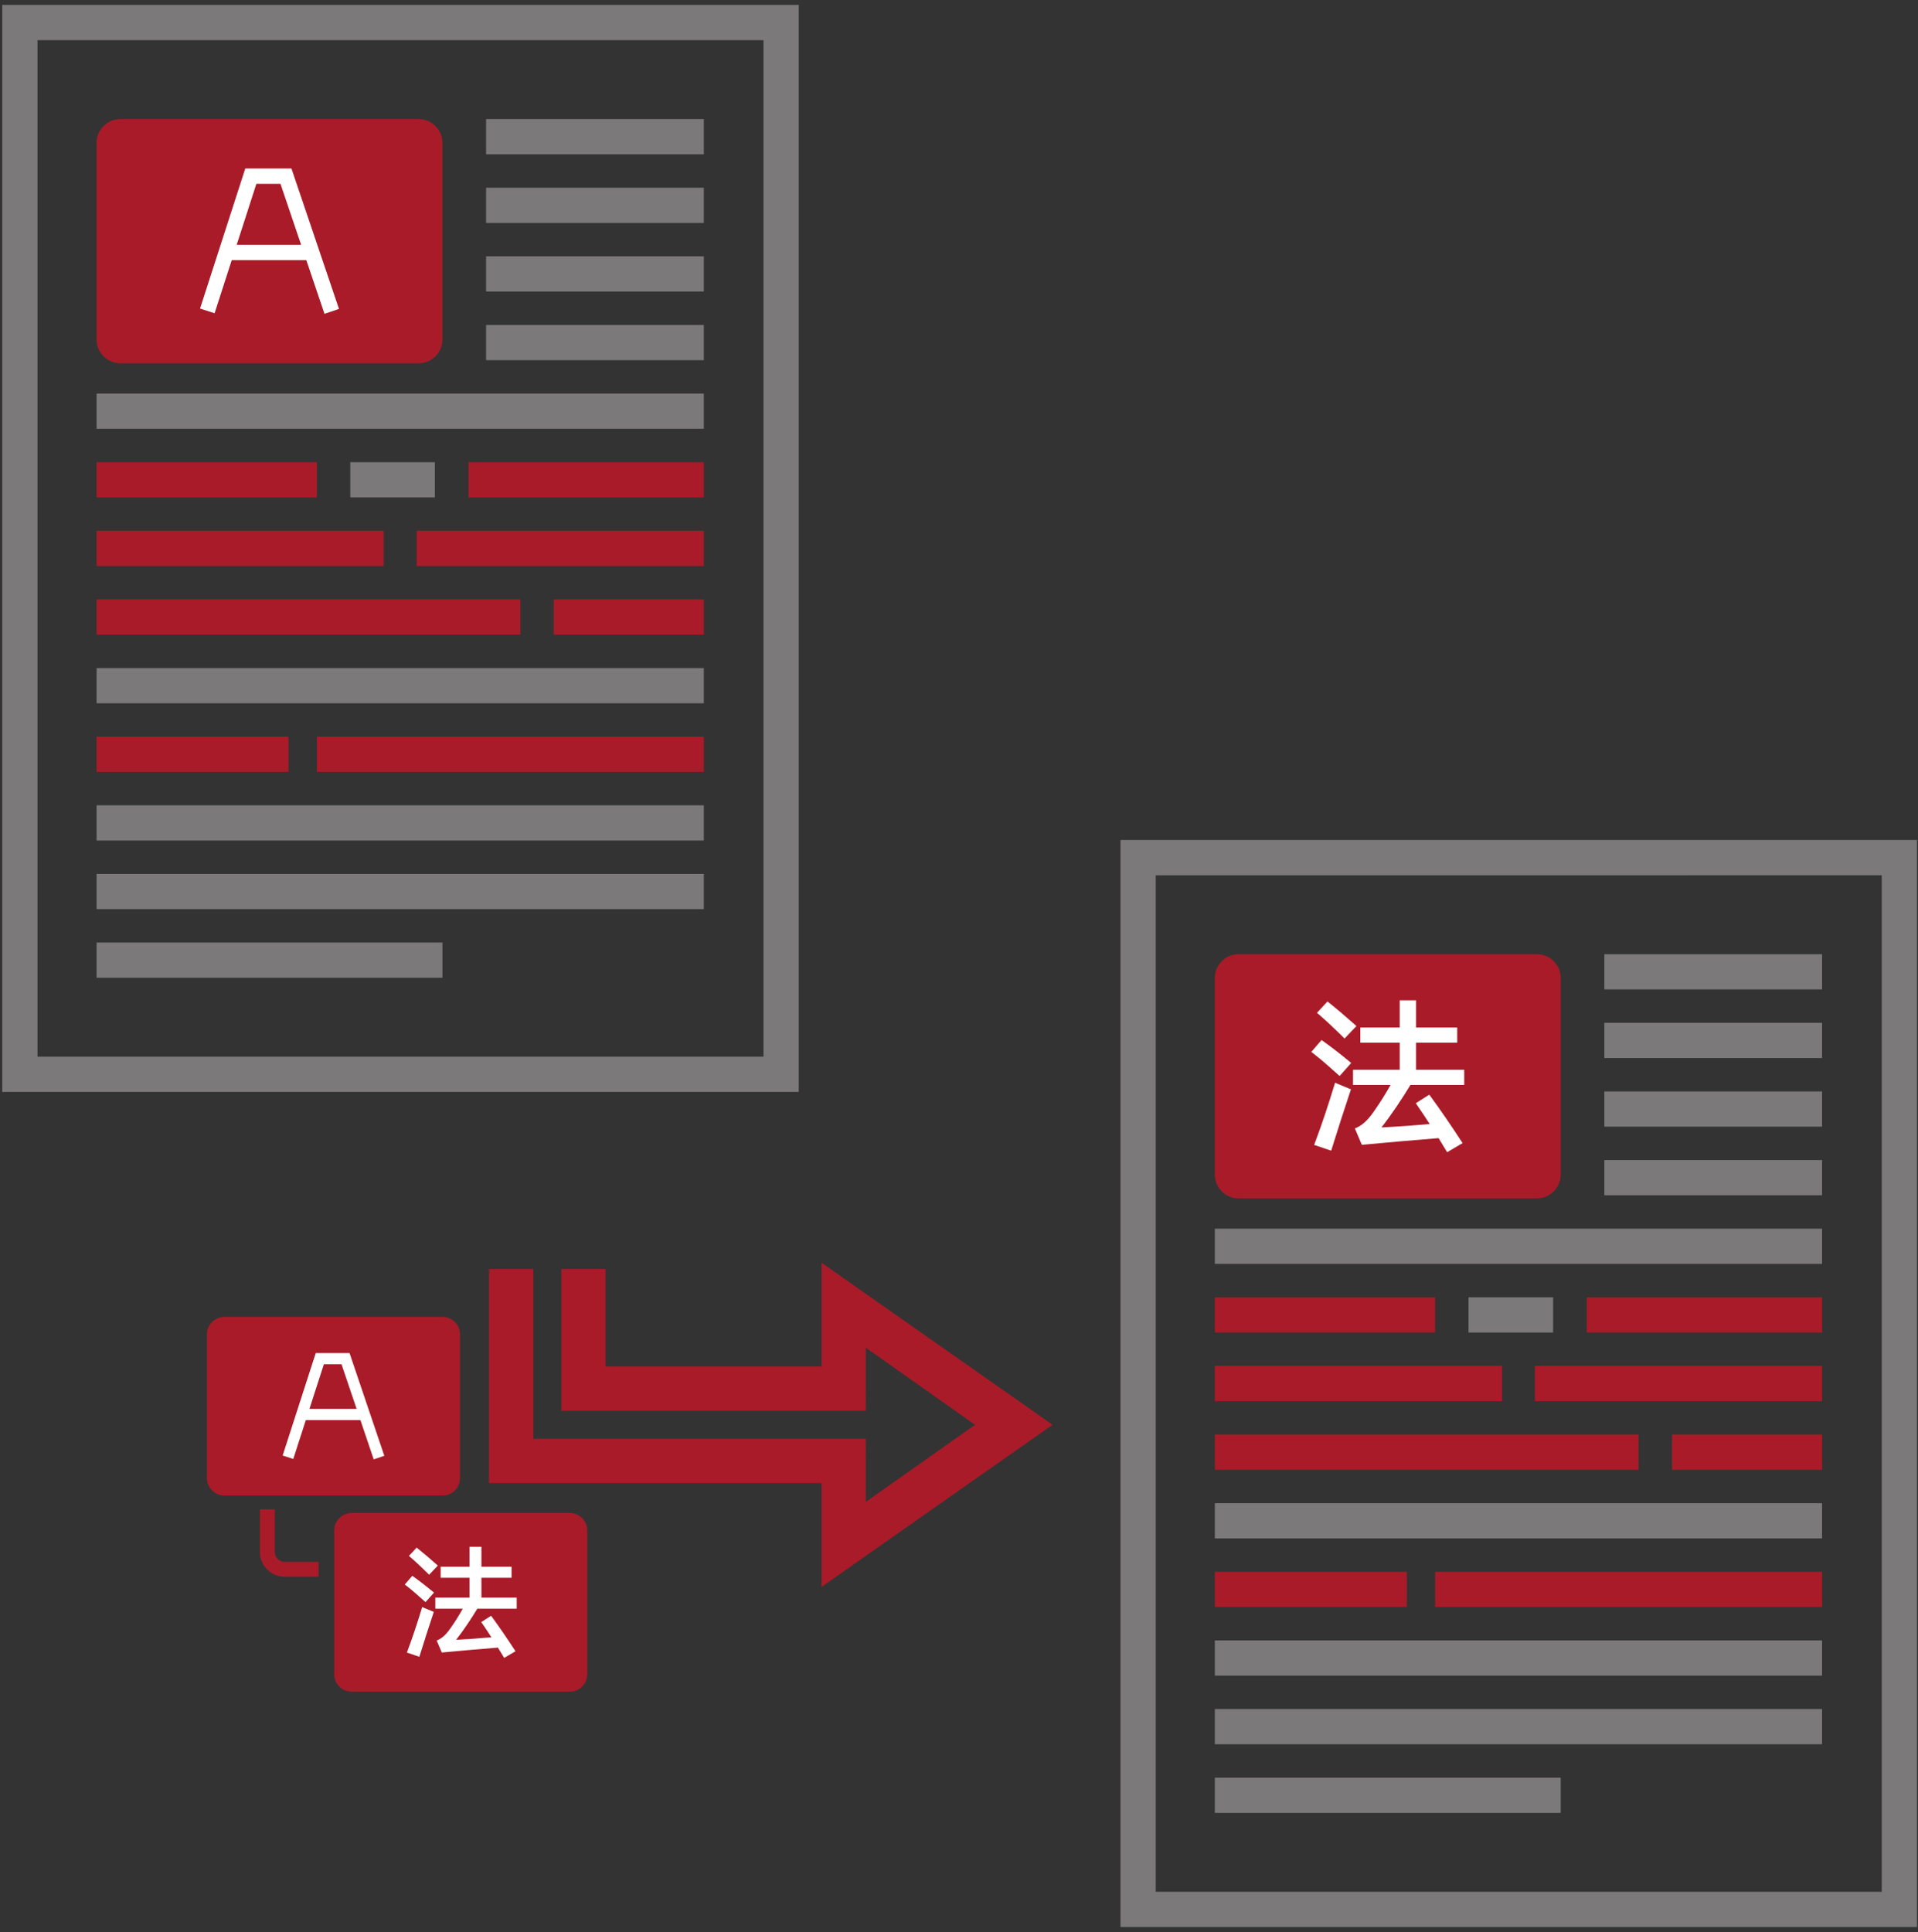 <?xml version="1.0" encoding="UTF-8" standalone="no"?>
<svg
   xmlns:dc="http://purl.org/dc/elements/1.1/"
   xmlns:cc="http://creativecommons.org/ns#"
   xmlns:rdf="http://www.w3.org/1999/02/22-rdf-syntax-ns#"
   xmlns:svg="http://www.w3.org/2000/svg"
   xmlns="http://www.w3.org/2000/svg"
   viewBox="0 0 364 366.667"
   height="366.667"
   width="364"
   xml:space="preserve"
   id="svg2"
   version="1.1"><rect x="0" y="0" width="364" height="366.667" fill="#333333" stroke="none"/><defs
     id="defs6" /><g
     transform="matrix(1.333,0,0,-1.333,0,366.667)"
     id="g10"><g
       transform="scale(0.1)"
       id="g12"><path
         id="path14"
         style="fill:#7b7979;fill-opacity:1;fill-rule:evenodd;stroke:none"
         d="M 1002.05,2237.96 H 692.043 v 50.14 h 310.007 v -50.14" /><path
         id="path16"
         style="fill:#7b7979;fill-opacity:1;fill-rule:evenodd;stroke:none"
         d="M 1002.05,2335.65 H 692.043 v 50.14 h 310.007 v -50.14" /><path
         id="path18"
         style="fill:#7b7979;fill-opacity:1;fill-rule:evenodd;stroke:none"
         d="M 1002.05,2433.34 H 692.043 v 50.14 h 310.007 v -50.14" /><path
         id="path20"
         style="fill:#7b7979;fill-opacity:1;fill-rule:evenodd;stroke:none"
         d="M 1002.05,2531.02 H 692.043 v 50.14 h 310.007 v -50.14" /><path
         id="path22"
         style="fill:#7b7979;fill-opacity:1;fill-rule:evenodd;stroke:none"
         d="M 1002.05,2140.27 H 137.492 v 50.14 h 864.558 v -50.14" /><path
         id="path24"
         style="fill:#a91b28;fill-opacity:1;fill-rule:evenodd;stroke:none"
         d="M 451.145,2042.59 H 137.492 v 50.14 h 313.653 v -50.14" /><path
         id="path26"
         style="fill:#7b7979;fill-opacity:1;fill-rule:evenodd;stroke:none"
         d="M 619.129,2042.59 H 498.691 v 50.14 h 120.438 v -50.14" /><path
         id="path28"
         style="fill:#a91b28;fill-opacity:1;fill-rule:evenodd;stroke:none"
         d="M 1002.05,2042.59 H 667.051 v 50.14 h 334.999 v -50.14" /><path
         id="path30"
         style="fill:#a91b28;fill-opacity:1;fill-rule:evenodd;stroke:none"
         d="M 546.355,1944.9 H 137.492 v 50.14 h 408.863 v -50.14" /><path
         id="path32"
         style="fill:#a91b28;fill-opacity:1;fill-rule:evenodd;stroke:none"
         d="M 1002.05,1944.9 H 593.18 v 50.14 h 408.87 v -50.14" /><path
         id="path34"
         style="fill:#a91b28;fill-opacity:1;fill-rule:evenodd;stroke:none"
         d="M 740.828,1847.21 H 137.492 v 50.14 h 603.336 v -50.14" /><path
         id="path36"
         style="fill:#a91b28;fill-opacity:1;fill-rule:evenodd;stroke:none"
         d="M 1002.05,1847.21 H 788.379 v 50.14 h 213.671 v -50.14" /><path
         id="path38"
         style="fill:#7b7979;fill-opacity:1;fill-rule:evenodd;stroke:none"
         d="M 1002.05,1749.52 H 137.492 v 50.14 h 864.558 v -50.14" /><path
         id="path40"
         style="fill:#a91b28;fill-opacity:1;fill-rule:evenodd;stroke:none"
         d="M 1002.05,1651.83 H 451.145 v 50.14 h 550.905 v -50.14" /><path
         id="path42"
         style="fill:#a91b28;fill-opacity:1;fill-rule:evenodd;stroke:none"
         d="M 410.852,1651.83 H 137.488 v 50.14 h 273.364 v -50.14" /><path
         id="path44"
         style="fill:#7b7979;fill-opacity:1;fill-rule:evenodd;stroke:none"
         d="M 1002.05,1554.14 H 137.492 v 50.14 h 864.558 v -50.14" /><path
         id="path46"
         style="fill:#7b7979;fill-opacity:1;fill-rule:evenodd;stroke:none"
         d="M 1002.05,1456.46 H 137.492 v 50.14 h 864.558 v -50.14" /><path
         id="path48"
         style="fill:#7b7979;fill-opacity:1;fill-rule:evenodd;stroke:none"
         d="M 629.926,1358.77 H 137.492 v 50.14 h 492.434 v -50.14" /><path
         id="path50"
         style="fill:#a91b28;fill-opacity:1;fill-rule:evenodd;stroke:none"
         d="m 171.281,2581.16 h 424.848 c 18.59,0 33.793,-15.21 33.793,-33.79 v -280.02 c 0,-18.58 -15.203,-33.79 -33.793,-33.79 -73.395,0 -261.664,0 -424.848,0 -18.586,0 -33.797,15.21 -33.797,33.79 v 280.02 c 0,18.58 15.211,33.79 33.797,33.79" /><path
         id="path52"
         style="fill:#ffffff;fill-opacity:1;fill-rule:evenodd;stroke:none"
         d="m 461.984,2303.91 -25.867,76.43 H 329.926 l -24.418,-75.59 -20.711,6.65 64.398,199.4 h 65.75 l 67.668,-199.9 z m -33.254,98.25 v 0 l -29.39,86.82 h -34.336 l -28.035,-86.82 h 91.761" /><path
         id="path54"
         style="fill:#7b7979;fill-opacity:1;fill-rule:evenodd;stroke:none"
         d="M 3.191,2743.7 H 1137.18 V 1196.24 H 3.191 Z M 1086.99,2693.51 v 0 H 53.379 V 1246.43 H 1086.99 v 1447.08" /><path
         id="path56"
         style="fill:#7b7979;fill-opacity:1;fill-rule:evenodd;stroke:none"
         d="m 2594.11,1049.11 h -310 v 50.14 h 310 v -50.14" /><path
         id="path58"
         style="fill:#7b7979;fill-opacity:1;fill-rule:evenodd;stroke:none"
         d="m 2594.11,1146.8 h -310 v 50.15 h 310 v -50.15" /><path
         id="path60"
         style="fill:#7b7979;fill-opacity:1;fill-rule:evenodd;stroke:none"
         d="m 2594.11,1244.49 h -310 v 50.14 h 310 v -50.14" /><path
         id="path62"
         style="fill:#7b7979;fill-opacity:1;fill-rule:evenodd;stroke:none"
         d="m 2594.11,1342.18 h -310 v 50.14 h 310 v -50.14" /><path
         id="path64"
         style="fill:#7b7979;fill-opacity:1;fill-rule:evenodd;stroke:none"
         d="m 2594.11,951.426 h -864.56 v 50.144 h 864.56 v -50.144" /><path
         id="path66"
         style="fill:#a91b28;fill-opacity:1;fill-rule:evenodd;stroke:none"
         d="m 2043.21,853.738 h -313.66 v 50.141 h 313.66 v -50.141" /><path
         id="path68"
         style="fill:#7b7979;fill-opacity:1;fill-rule:evenodd;stroke:none"
         d="m 2211.2,853.738 h -120.44 v 50.141 h 120.44 v -50.141" /><path
         id="path70"
         style="fill:#a91b28;fill-opacity:1;fill-rule:evenodd;stroke:none"
         d="m 2594.11,853.738 h -334.99 v 50.141 h 334.99 v -50.141" /><path
         id="path72"
         style="fill:#a91b28;fill-opacity:1;fill-rule:evenodd;stroke:none"
         d="m 2138.42,756.051 h -408.87 v 50.14 h 408.87 v -50.14" /><path
         id="path74"
         style="fill:#a91b28;fill-opacity:1;fill-rule:evenodd;stroke:none"
         d="m 2594.11,756.051 h -408.86 v 50.14 h 408.86 v -50.14" /><path
         id="path76"
         style="fill:#a91b28;fill-opacity:1;fill-rule:evenodd;stroke:none"
         d="M 2332.9,658.363 H 1729.55 V 708.5 h 603.35 v -50.137" /><path
         id="path78"
         style="fill:#a91b28;fill-opacity:1;fill-rule:evenodd;stroke:none"
         d="M 2594.11,658.363 H 2380.45 V 708.5 h 213.66 v -50.137" /><path
         id="path80"
         style="fill:#7b7979;fill-opacity:1;fill-rule:evenodd;stroke:none"
         d="m 2594.11,560.676 h -864.56 v 50.137 h 864.56 v -50.137" /><path
         id="path82"
         style="fill:#a91b28;fill-opacity:1;fill-rule:evenodd;stroke:none"
         d="m 2594.11,462.984 h -550.9 v 50.141 h 550.9 v -50.141" /><path
         id="path84"
         style="fill:#a91b28;fill-opacity:1;fill-rule:evenodd;stroke:none"
         d="m 2002.91,462.984 h -273.36 v 50.141 h 273.36 v -50.141" /><path
         id="path86"
         style="fill:#7b7979;fill-opacity:1;fill-rule:evenodd;stroke:none"
         d="m 2594.11,365.297 h -864.56 v 50.137 h 864.56 v -50.137" /><path
         id="path88"
         style="fill:#7b7979;fill-opacity:1;fill-rule:evenodd;stroke:none"
         d="m 2594.11,267.609 h -864.56 v 50.141 h 864.56 v -50.141" /><path
         id="path90"
         style="fill:#7b7979;fill-opacity:1;fill-rule:evenodd;stroke:none"
         d="m 2221.99,169.922 h -492.44 v 50.137 h 492.44 v -50.137" /><path
         id="path92"
         style="fill:#7b7979;fill-opacity:1;fill-rule:evenodd;stroke:none"
         d="M 1595.26,1554.85 H 2729.25 V 7.387 H 1595.26 Z m 1083.8,-50.19 v 0 H 1645.45 V 57.574 H 2679.06 V 1504.66" /><path
         id="path94"
         style="fill:#a91b28;fill-opacity:1;fill-rule:evenodd;stroke:none"
         d="m 2188.2,1392.32 h -424.86 c -18.58,0 -33.79,-15.21 -33.79,-33.8 V 1078.5 c 0,-18.58 15.21,-33.79 33.79,-33.79 141.62,0 283.24,0 424.86,0 18.58,0 33.79,15.21 33.79,33.79 v 280.02 c 0,18.59 -15.2,33.8 -33.79,33.8" /><path
         id="path96"
         style="fill:#ffffff;fill-opacity:1;fill-rule:evenodd;stroke:none"
         d="m 1966.84,1145.69 c 22.9,1.17 45.78,2.81 68.62,4.88 -5.87,9.06 -11.82,18.06 -17.94,26.94 l -1.84,2.67 19.19,12.2 1.73,-2.36 c 15.26,-20.85 29.82,-42.27 43.94,-63.9 l 1.81,-2.78 -2.88,-1.64 c -5.52,-3.15 -11.01,-6.38 -16.44,-9.68 l -2.69,-1.63 -1.61,2.7 c -3.49,5.82 -7.05,11.6 -10.61,17.37 -35.66,-2.91 -71.33,-5.91 -106.94,-9.33 l -2.27,-0.23 -9.94,23.33 2.8,1.25 c 10.21,4.57 18.62,14.63 24.78,23.74 8.38,11.92 16.11,24.3 23.22,37.02 h -53.43 v 21.49 h 66.48 v 38.66 h -56.1 v 21.5 h 56.1 v 38.75 h 23.2 v -38.75 h 58.66 v -21.5 h -58.66 v -38.66 h 68.64 v -21.49 h -76.56 c -12.69,-20.79 -26.31,-41.28 -41.26,-60.55 z m -62.84,62.3 v 0 c 5.51,-2.39 11.07,-4.69 16.65,-6.94 l 2.72,-1.09 -0.92,-2.79 c -9,-27.08 -17.83,-54.22 -26.23,-81.49 l -0.94,-3.06 -24.32,8.2 1.14,3.03 c 10.16,27.05 19.23,54.56 27.67,82.19 l 1.02,3.35 z m -20.2,60.49 v 0 c 12.85,-9.12 25.29,-18.94 37.45,-28.94 l 2.49,-2.05 -2.13,-2.42 c -4.07,-4.64 -8.17,-9.26 -12.32,-13.82 l -2.09,-2.28 -2.3,2.05 c -11.39,10.18 -23.24,20.87 -35.38,30.14 l -2.64,2.01 14.61,16.95 z m 8.43,54.72 v 0 l -2.27,1.82 -14.98,-16.14 2.46,-2.12 c 11.92,-10.27 23.38,-21.21 34.57,-32.27 l 2.31,-2.29 2.19,2.4 c 4.06,4.43 8.24,8.77 12.42,13.1 l 2.25,2.34 -2.43,2.15 c -11.91,10.63 -24.05,21.03 -36.52,31.01" /><path
         id="path98"
         style="fill:#a91b28;fill-opacity:1;fill-rule:evenodd;stroke:none"
         d="M 1388.23,722.367 1232.7,832.07 1232.58,742.336 H 799.176 v 13.648 49.379 138.778 h 63.031 V 805.363 H 1169.59 V 953.164 L 1498.55,722.367 1169.59,491.57 V 639.367 H 759.242 696.211 v 63.031 241.743 h 63.031 V 702.398 h 473.338 l 0.12,-89.734 155.53,109.703" /><path
         id="path100"
         style="fill:#a91b28;fill-opacity:1;fill-rule:evenodd;stroke:none"
         d="m 319.355,876.008 h 310.848 c 13.598,0 24.723,-11.125 24.723,-24.727 V 646.402 c 0,-13.597 -11.125,-24.726 -24.723,-24.726 -53.703,0 -191.453,0 -310.848,0 -13.597,0 -24.726,11.129 -24.726,24.726 v 204.879 c 0,13.602 11.129,24.727 24.726,24.727" /><path
         id="path102"
         style="fill:#ffffff;fill-opacity:1;fill-rule:evenodd;stroke:none"
         d="m 532.051,673.152 -18.926,55.922 H 435.43 l -17.864,-55.308 -15.156,4.863 47.121,145.898 h 48.102 l 49.512,-146.261 z m -24.332,71.891 v 0 l -21.504,63.52 h -25.121 l -20.512,-63.52 h 67.137" /><path
         id="path104"
         style="fill:#a91b28;fill-opacity:1;fill-rule:evenodd;stroke:none"
         d="M 811.391,596.789 H 500.543 c -13.602,0 -24.727,-11.129 -24.727,-24.726 V 367.18 c 0,-13.598 11.125,-24.727 24.727,-24.727 103.617,0 207.23,0 310.848,0 13.597,0 24.726,11.129 24.726,24.727 v 204.883 c 0,13.597 -11.125,24.726 -24.726,24.726" /><path
         id="path106"
         style="fill:#ffffff;fill-opacity:1;fill-rule:evenodd;stroke:none"
         d="m 649.43,416.336 c 16.761,0.855 33.5,2.055 50.207,3.574 -4.289,6.625 -8.649,13.215 -13.125,19.707 l -1.352,1.953 14.047,8.926 1.262,-1.726 c 11.172,-15.254 21.82,-30.922 32.152,-46.754 l 1.324,-2.032 -2.105,-1.203 c -4.043,-2.304 -8.055,-4.66 -12.031,-7.078 l -1.965,-1.195 -1.18,1.972 c -2.555,4.262 -5.156,8.493 -7.766,12.719 -26.085,-2.136 -52.183,-4.324 -78.238,-6.832 l -1.664,-0.168 -7.273,17.071 2.05,0.914 c 7.469,3.339 13.629,10.699 18.129,17.371 6.133,8.722 11.786,17.777 16.989,27.086 h -39.09 v 15.726 h 48.637 v 28.281 h -41.047 v 15.727 h 41.047 v 28.355 h 16.972 v -28.355 h 42.93 v -15.727 h -42.93 v -28.281 h 50.227 v -15.726 h -56.016 c -9.289,-15.219 -19.25,-30.203 -30.191,-44.305 z m -45.981,45.586 v 0 c 4.035,-1.754 8.102,-3.438 12.184,-5.078 l 1.992,-0.801 -0.676,-2.039 c -6.586,-19.809 -13.039,-39.672 -19.183,-59.621 l -0.692,-2.242 -17.793,6 0.832,2.214 c 7.434,19.793 14.067,39.918 20.242,60.141 l 0.747,2.449 z m -14.769,44.254 v 0 c 9.394,-6.672 18.496,-13.86 27.394,-21.176 l 1.824,-1.496 -1.554,-1.774 c -2.981,-3.394 -5.981,-6.773 -9.024,-10.109 l -1.523,-1.668 -1.688,1.504 c -8.336,7.445 -16.996,15.27 -25.882,22.047 l -1.93,1.473 10.687,12.402 z m 6.16,40.043 v 0 l -1.652,1.328 -10.965,-11.809 1.797,-1.55 c 8.722,-7.512 17.105,-15.52 25.296,-23.618 l 1.688,-1.668 1.605,1.75 c 2.969,3.246 6.028,6.418 9.082,9.586 l 1.649,1.711 -1.774,1.578 c -8.722,7.774 -17.605,15.387 -26.726,22.692" /><path
         id="path108"
         style="fill:#a91b28;fill-opacity:1;fill-rule:evenodd;stroke:none"
         d="m 453.59,505.996 h -48.25 c -9.731,0 -18.574,3.981 -24.977,10.383 -6.398,6.398 -10.379,15.246 -10.379,24.973 v 60.66 h 21.262 v -60.66 c 0,-3.864 1.59,-7.387 4.149,-9.946 2.554,-2.554 6.082,-4.148 9.945,-4.148 h 48.25 v -21.262" /></g></g></svg>